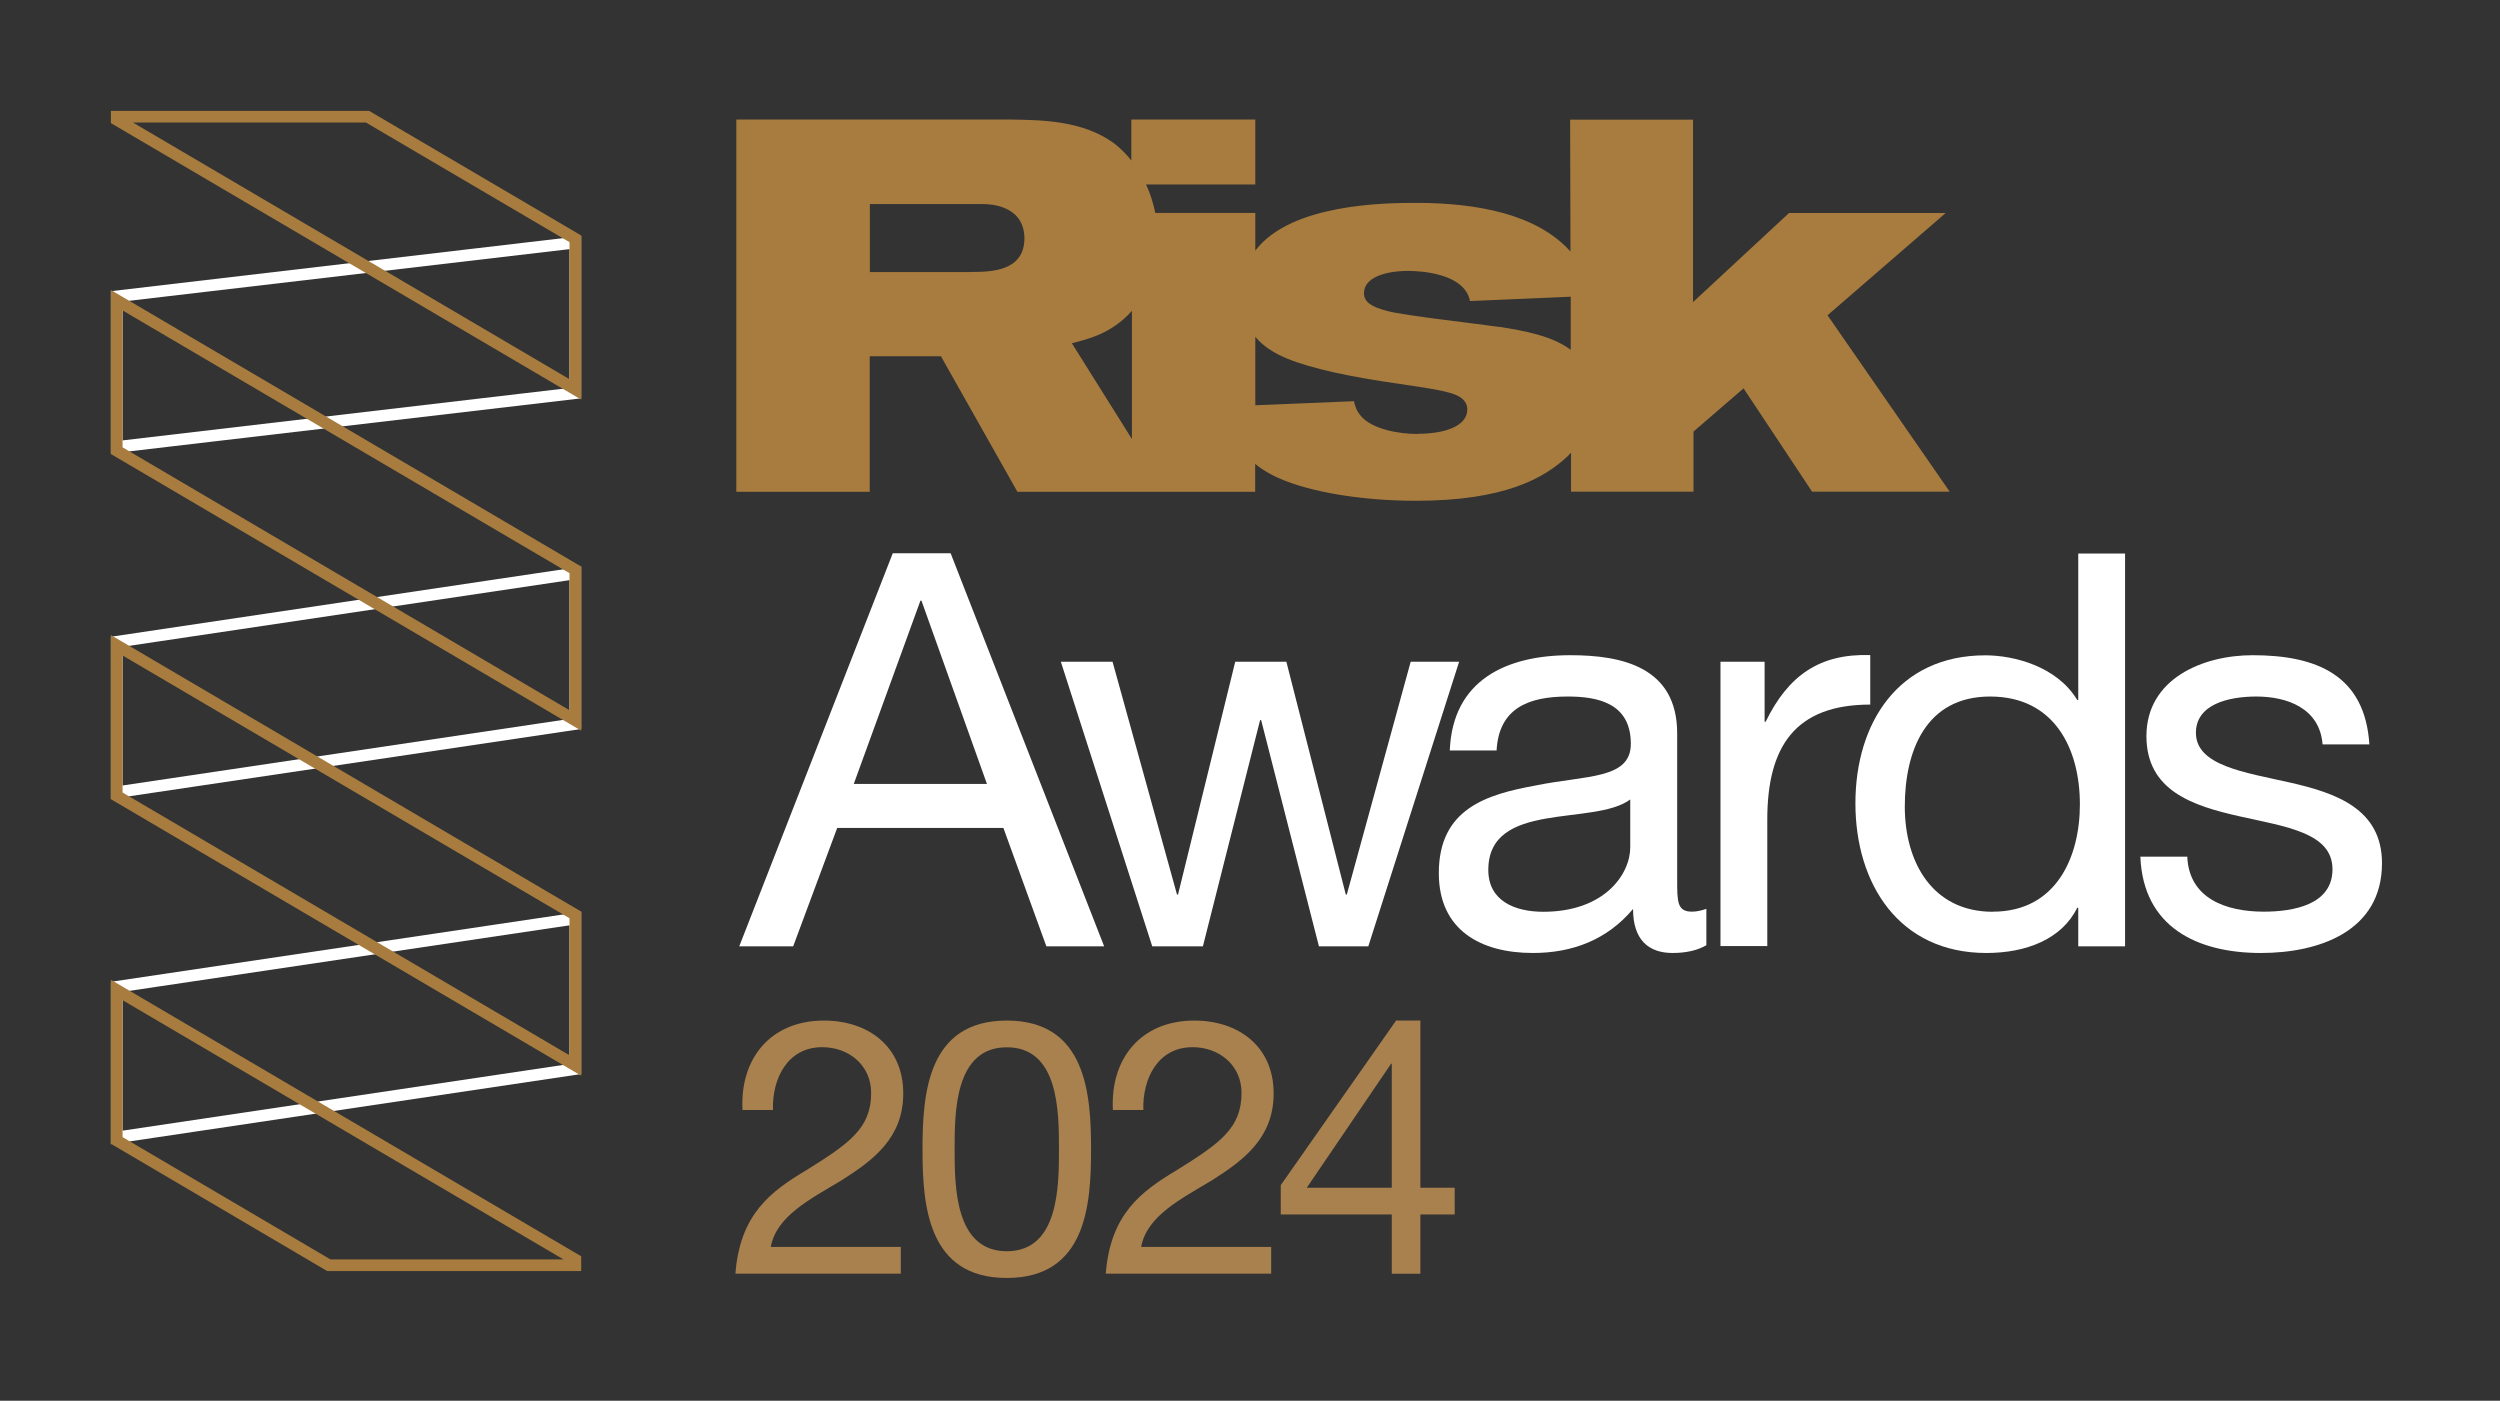 <?xml version="1.0" encoding="UTF-8"?><svg id="Layer_1" xmlns="http://www.w3.org/2000/svg" viewBox="0 0 214.17 120"><rect x="0" y="0" width="214.17" height="120" fill="#333333" stroke="none"/><defs><style>.cls-1{fill:#fff;}.cls-2{fill:#a9814e;}.cls-3{fill:#a77c3e;}.cls-4{stroke:#fff;}.cls-4,.cls-5{fill:none;stroke-miterlimit:10;}.cls-5{stroke:#a77c3e;}</style></defs><path class="cls-3" d="m156.56,27.01l10.12-8.76h-13.42l-8.22,7.63v-15.63h-10.53l.03,11.3c-2.85-3.2-7.98-4.17-13.22-4.17-2.62,0-10.73.06-13.78,4.09v-3.23h-8.57c-.17-.85-.43-1.67-.79-2.44h9.36v-5.56h-10.62v3.51c-.44-.56-.94-1.06-1.49-1.48-2.67-1.94-6.1-1.99-8.9-2.03h-23.45v31.89h11.43v-11.61h6.1l6.55,11.61h20.37v-2.39c.41.34.88.65,1.45.95,2.53,1.31,7.18,2.21,12.33,2.21,7.59,0,10.98-1.94,12.97-3.8.1-.1.2-.21.31-.32v3.34h10.49v-5.15l4.29-3.7,5.87,8.85h11.79l-10.48-15.13Zm-73.46-3.7h-8.58v-5.83h9.49c.86,0,2.03.09,2.94.9.59.54.81,1.31.81,2.03,0,2.85-2.89,2.89-4.65,2.89Zm8.72,6.1c1.31-.35,3.38-.79,5.15-2.78v10.98l-5.15-8.21Zm29.68,7.77c-1.81,0-3.89-.45-4.83-1.45-.5-.54-.59-.99-.68-1.36l-8.45.35v-5.87c1.32,1.61,3.68,2.34,6.64,3.03,1.85.41,3.7.72,5.6.99,3.34.5,5.01.72,5.6,1.4.14.14.32.41.32.81,0,1.49-2.08,2.08-4.2,2.08Zm6.96-9.17c-1.54-.23-8.27-.99-9.58-1.36-1.4-.36-2.03-.77-2.03-1.54,0-1.31,1.76-1.9,3.79-1.9.99,0,4.83.18,5.29,2.58l8.63-.37v4.55c-1.62-1.22-4-1.63-6.1-1.97Z"/><path class="cls-1" d="m76.49,47.4h4.95l13.15,33.67h-4.95l-3.68-10.14h-14.24l-3.77,10.14h-4.62l13.15-33.67Zm-3.35,19.76h11.41l-5.61-15.7h-.09l-5.71,15.7Z"/><path class="cls-1" d="m117.23,81.07h-4.24l-4.95-19.38h-.09l-4.9,19.38h-4.34l-7.83-24.38h4.43l5.52,19.94h.09l4.9-19.94h4.38l5.09,19.94h.09l5.47-19.94h4.15l-7.78,24.38Z"/><path class="cls-1" d="m146.17,80.98c-.71.42-1.7.66-2.88.66-2.07,0-3.39-1.13-3.39-3.77-2.22,2.64-5.19,3.77-8.58,3.77-4.43,0-8.06-1.93-8.06-6.84,0-5.52,4.1-6.74,8.25-7.5,4.38-.9,8.2-.52,8.2-3.58,0-3.54-2.92-4.05-5.42-4.05-3.4,0-5.89,1.04-6.08,4.62h-4.01c.24-6.04,4.86-8.16,10.33-8.16,4.38,0,9.15.99,9.15,6.7v12.54c0,1.89,0,2.73,1.27,2.73.38,0,.8-.09,1.23-.24v3.11Zm-6.51-12.49c-3.11,2.31-12.16.05-12.16,6.04,0,2.64,2.26,3.58,4.71,3.58,5.28,0,7.45-3.25,7.45-5.52v-4.1Z"/><path class="cls-1" d="m147.4,56.69h3.77v5.14h.09c1.93-3.96,4.62-5.85,8.96-5.71v4.24c-6.46,0-8.82,3.63-8.82,9.85v10.84h-4.01v-24.38Z"/><path class="cls-1" d="m182.05,81.07h-4.01v-3.3h-.09c-1.32,2.69-4.38,3.87-7.78,3.87-7.5,0-11.22-5.94-11.22-12.82s3.68-12.68,11.13-12.68c2.45,0,6.13.94,7.87,3.82h.09v-12.54h4.01v33.67Zm-11.32-2.97c5.42,0,7.45-4.67,7.45-9.19,0-4.76-2.17-9.24-7.69-9.24s-7.31,4.67-7.31,9.43,2.36,9.01,7.54,9.01Z"/><path class="cls-1" d="m187.38,73.38c.14,3.58,3.3,4.72,6.55,4.72,2.5,0,5.89-.57,5.89-3.63,0-6.27-15.94-2.03-15.94-11.41,0-4.9,4.81-6.93,9.1-6.93,5.47,0,9.62,1.7,10,7.64h-4.01c-.24-3.11-3.06-4.1-5.66-4.1-2.4,0-5.19.66-5.19,3.11,0,2.83,4.24,3.39,7.97,4.24,4.01.9,7.97,2.26,7.97,6.93,0,5.85-5.42,7.69-10.37,7.69-5.47,0-10.09-2.22-10.33-8.25h4.01Z"/><path class="cls-2" d="m63.61,95.11c-.24-4.41,2.39-7.68,6.98-7.68,3.76,0,6.79,2.2,6.79,6.24,0,3.82-2.57,5.72-5.26,7.43-2.69,1.62-5.6,3.06-6.09,5.72h11.14v2.29h-14.17c.4-5.11,3.03-7.04,6.09-8.87,3.67-2.29,5.54-3.58,5.54-6.61,0-2.36-1.9-3.92-4.19-3.92-3.03,0-4.31,2.78-4.22,5.38h-2.6Z"/><path class="cls-2" d="m86.25,87.43c6.79,0,7.22,6.27,7.22,11.04s-.43,11.01-7.22,11.01-7.22-6.24-7.22-11.01.43-11.04,7.22-11.04Zm0,19.76c4.44,0,4.47-5.51,4.47-8.75s-.03-8.72-4.47-8.72-4.47,5.51-4.47,8.72.03,8.75,4.47,8.75Z"/><path class="cls-2" d="m95.34,95.11c-.24-4.41,2.39-7.68,6.98-7.68,3.76,0,6.79,2.2,6.79,6.24,0,3.82-2.57,5.72-5.26,7.43-2.69,1.62-5.6,3.06-6.09,5.72h11.14v2.29h-14.17c.4-5.11,3.03-7.04,6.09-8.87,3.67-2.29,5.54-3.58,5.54-6.61,0-2.36-1.9-3.92-4.19-3.92-3.03,0-4.31,2.78-4.22,5.38h-2.6Z"/><path class="cls-2" d="m121.68,101.75h2.94v2.29h-2.94v5.08h-2.45v-5.08h-9.51v-2.51l9.88-14.1h2.08v14.32Zm-2.45,0v-10.62h-.06l-7.22,10.62h7.28Z"/><polygon class="cls-4" points="49.29 20.78 10 25.39 10 38.29 49.29 33.68 49.29 20.78"/><polygon class="cls-4" points="49.29 49.12 10 54.98 10 67.87 49.29 62.02 49.29 49.12"/><polygon class="cls-5" points="49.29 20.46 31.49 10 10 10 10 10.26 49.29 33.36 49.29 20.46"/><polygon class="cls-5" points="49.29 48.82 10 25.72 10 38.61 49.29 61.72 49.29 48.82"/><polygon class="cls-4" points="49.29 78.69 10 84.54 10 97.44 49.29 91.58 49.29 78.69"/><polygon class="cls-5" points="10 97.7 28.17 108.39 49.29 108.39 49.29 107.91 10 84.81 10 97.7"/><polygon class="cls-5" points="49.29 78.38 10 55.28 10 68.18 49.29 91.28 49.29 78.38"/></svg>